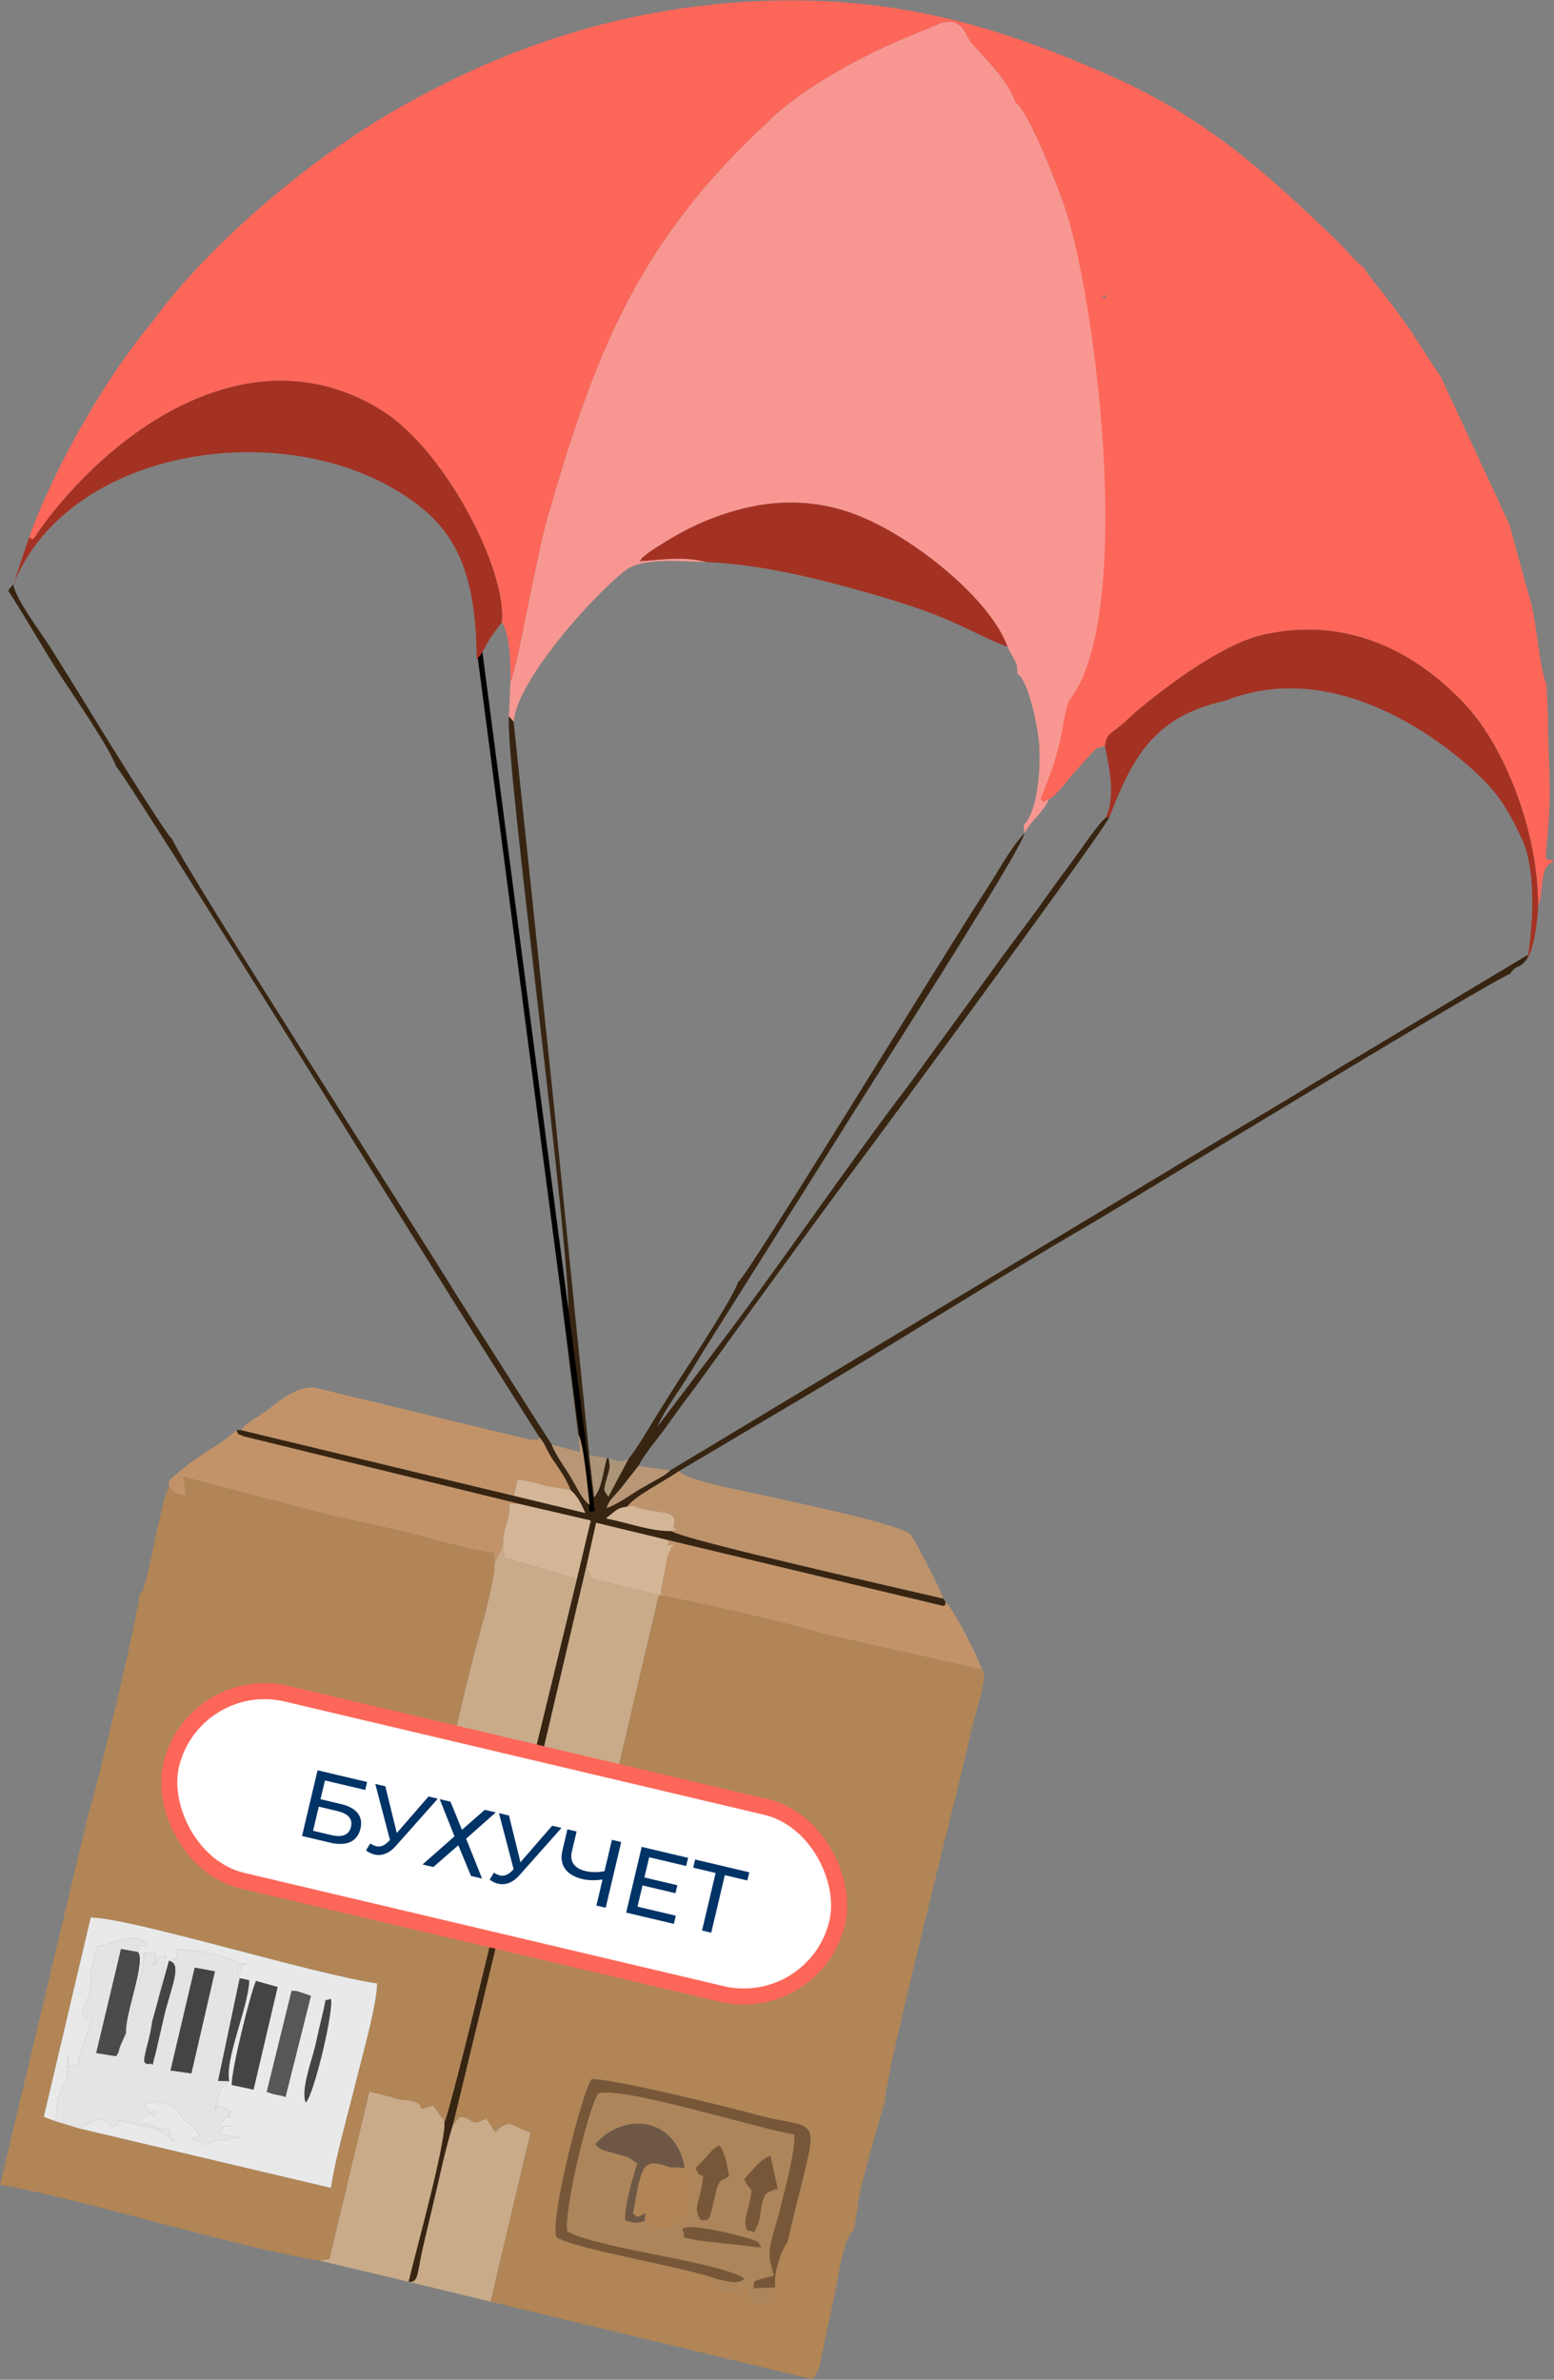 <svg width="290" height="444" viewBox="0 0 290 444" fill="none" xmlns="http://www.w3.org/2000/svg">
<rect x="0" y="0" width="290" height="444" fill="#808080" stroke="none"/>
<g clip-path="url(#clip0)">
<path fill-rule="evenodd" clip-rule="evenodd" d="M28.303 60.235C20.233 69.735 10.376 86.575 5.407 100.298C6.443 100.852 6.148 100.619 7.364 98.941C8.088 97.95 8.749 97.003 9.643 95.878C24.701 76.976 49.188 62.619 71.423 76.7C83.13 84.102 94.65 106.45 93.64 116.093C95.168 118.254 95.329 123.852 95.266 127.129C96.303 125.816 100.137 103.736 102.13 96.789C110.915 66.155 119.065 45.119 143.275 22.806C149.039 16.949 159.933 10.896 167.887 7.538C169.996 6.645 170.89 6.226 172.847 5.494C173.589 5.217 175.099 4.503 175.323 4.422C179.478 2.985 180.104 6.404 181.078 7.744C182.418 9.592 187.87 14.342 189.488 19.145C192.16 20.762 198.156 36.878 199.032 39.672C202.678 51.324 205.985 106.191 201.749 115.343C199.166 126.164 199.032 137.513 194.161 149.066C195.136 149.897 193.956 149.888 195.788 149.066C197.182 148.486 199.398 145.298 200.596 143.986C201.543 142.941 202.097 142.281 203.071 141.236C204.43 139.772 204.367 139.495 206.19 139.209C206.584 136.87 207.031 137.075 208.961 135.513C210.632 134.155 210.99 133.611 212.321 132.504C218.228 127.629 228.702 119.7 236.513 118.262C252.635 114.968 265.066 122.548 273.315 131.334C280.902 139.423 287.069 155.263 287.051 169.254C287.846 166.941 287.623 163.165 288.633 161.727C288.713 161.62 288.838 161.495 288.919 161.397C289.008 161.307 289.16 161.191 289.249 161.111L290 160.602C288.311 159.932 288.239 161.977 288.874 154.941C289.607 146.709 288.865 141.209 288.874 133.611C288.731 128.968 288.624 130.691 288.633 127.763C287.042 124.03 286.881 115.512 285.183 110.637L281.689 97.878L268.82 70.182C266.451 66.86 264.503 63.333 261.929 59.825C260.544 57.941 259.418 56.324 258.203 54.833C257.327 53.771 255.111 51.092 254.592 49.994C252.966 48.914 251.277 46.601 249.239 44.655C235.896 31.94 225.217 21.994 206.432 13.779C185.26 4.529 164.759 -1.685 136.59 0.52C111.782 2.458 90.789 10.592 72.889 21.047C56.525 30.601 38.008 46.655 28.303 60.235ZM206.262 55.066V55.691L205.627 55.333L206.262 55.066ZM205.359 54.735L206.262 55.066L205.359 54.735ZM205.207 55.092L203.098 53.905L205.234 54.691L203.098 53.905L205.207 55.092Z" fill="#FC675A"/>
<path fill-rule="evenodd" clip-rule="evenodd" d="M146.939 418.363C144.312 421.685 141.756 428.39 133.775 425.212C128.02 422.988 106.947 419.605 103.837 417.381C102.612 414.015 108.529 390.783 110.343 387.961C113.238 387.551 135.589 393.033 141.032 394.524C154.133 398.095 152.909 392.577 146.939 418.363ZM100.593 329.898L84.515 396.488L85.82 394.961C89.1 395.283 87.125 396.908 90.735 395.31L92.46 397.845C94.936 395.176 95.606 396.595 97.697 397.417L98.993 397.881L91.531 429.435L151.667 443.926L152.828 441.953L156.224 425.855C156.18 425.721 157.61 416.854 159.317 416.149L159.996 412.247C160.335 408.497 161.426 405.694 162.239 402.087L165.188 391.854C164.804 389.122 176.949 340.872 179.264 331.452C180.131 327.907 180.81 324.729 181.703 321.077C182.159 319.229 184.608 312.095 183.205 311.461L153.231 304.711C148.995 303.148 124.919 297.684 123.248 297.737L122.935 297.577L114.096 335.238L109.145 335.693L108.261 332.211C106.348 333.175 107.456 332.773 105.83 334.202C102.755 332.488 108.207 336.023 104.873 333.229C102.291 331.059 103.703 332.488 101.406 332.764L100.593 329.898Z" fill="#B18556"/>
<path fill-rule="evenodd" clip-rule="evenodd" d="M14.79 397.113L10.34 395.765L8.177 394.944L16.935 357.747C24.961 357.952 57.669 368.14 70.369 370.068C70.377 373.89 67.339 384.604 66.258 389.015C64.729 395.22 62.745 401.944 61.745 408.203L14.79 397.113ZM31.511 277.193L31.324 277.844C30.189 280.05 27.919 292.809 27.061 295.487C26.292 297.871 26.864 296.478 26.024 297.425C26.185 299.586 17.731 335.095 16.56 338.131L0 407.658C14.058 409.863 43.871 419.301 59.644 421.783L61.503 421.48L68.93 390.247L73.443 391.381C74.417 391.64 73.067 391.345 74.203 391.622C76.347 392.14 74.059 391.622 75.704 391.827C80.986 392.497 76.169 394.292 80.869 392.881C81.236 393.381 81.647 394.006 81.969 394.461C83.095 396.042 82.326 394.14 82.943 395.944C83.926 394.765 98.135 335.586 99.199 329.443L95.383 332.095L94.221 329.961C92.577 330.988 93.613 331.398 89.341 330.291L86.276 329.264C86.097 329.184 85.374 328.872 84.945 328.693L83.953 328.282C85.132 322.032 86.777 315.505 88.287 309.434C89.279 305.434 92.371 295.425 92.308 291.612L92.112 289.702C87.286 289.086 81.495 287.282 77.026 286.157C72.183 284.934 67.321 283.934 62.281 282.862L34.174 275.496L34.728 278.978C32.78 278.809 32.414 278.594 31.511 277.193Z" fill="#B18556"/>
<path fill-rule="evenodd" clip-rule="evenodd" d="M180.202 27.789L180.175 28.378L180.202 27.789V27.815V27.789ZM180.372 24.565L180.381 24.539L180.372 24.565ZM189.487 19.146C187.87 14.342 182.418 9.592 181.078 7.744C180.104 6.404 179.478 2.985 175.323 4.422C175.099 4.503 173.589 5.217 172.847 5.494C170.89 6.226 169.996 6.646 167.887 7.538C159.933 10.896 149.039 16.949 143.275 22.806C119.065 45.119 110.915 66.155 102.13 96.789C100.137 103.736 96.303 125.816 95.266 127.129L94.963 133.638L95.847 134.656C96.401 127.325 109.78 111.941 116.608 106.495C119.861 103.896 127.359 104.789 131.791 104.861C127.877 103.771 123.703 104.37 119.414 104.709C120.486 103.254 119.235 104.673 120.495 103.539C120.504 103.53 121.576 102.736 121.594 102.718C122.122 102.361 123.105 101.762 123.686 101.396C127.966 98.7 132.131 96.709 137.305 95.245C145.232 92.995 152.802 93.325 159.924 96.102C170.515 100.236 184.867 111.807 188.022 120.7C188.96 122.772 189.988 123.37 189.827 125.682C190.792 126.486 190.015 125.575 190.774 126.754C192.365 129.245 193.822 136.441 193.956 139.245C194.135 143.049 193.875 150.959 191.033 154.004L191.185 155.441C192.714 152.691 194.367 152.004 195.788 149.066C193.956 149.888 195.135 149.897 194.161 149.066C198.773 138.12 197.781 136.102 199.425 130.807C211.74 115.629 204.814 58.164 199.032 39.673C198.156 36.878 192.16 20.762 189.487 19.146Z" fill="#F89792"/>
<path fill-rule="evenodd" clip-rule="evenodd" d="M21.69 143.04C23.182 144.049 85.231 243.916 90.664 252.389L100.673 268.175C101.746 269.532 101.478 269.389 102.318 270.925C102.917 272.014 102.917 271.987 103.649 273.05C104.91 274.898 105.633 275.969 106.491 278.032C107.778 279.148 108.288 280.255 109.226 282.282L95.901 279.077L44.988 266.818L44.094 266.8C44.747 268.148 43.916 267.201 45.39 267.978L97.126 280.648L110.236 283.693L107.644 294.612L99.199 329.443C98.135 335.586 83.926 394.765 82.943 395.944C83.068 400.399 77.572 420.051 76.24 425.721C78.224 426.015 77.84 423.89 78.984 419.122C79.591 416.587 80.119 414.203 80.744 411.658C81.969 406.631 83.014 401.283 84.516 396.488L100.593 329.898L109.61 291.47L111.246 284.121L124.41 287.291L176.029 299.639C176.967 299.086 176.234 300.023 176.467 298.907L176.047 298.264C169.773 296.755 127.01 287.166 125.312 285.648C121.514 285.746 116.769 283.987 113.158 283.309C113.283 283.184 113.462 282.818 113.534 282.934L115.017 281.746C115.973 281.219 116.027 281.3 117.09 281.103C118.279 279.184 124.347 276.193 126.697 274.478L145.742 263.192C165.439 251.666 184.277 239.532 204.037 228.058C208.514 225.46 279.41 182.201 281.725 181.763C283.351 179.576 283.19 181.076 284.853 179.094L285.21 178.094L244.959 202.219C238.238 206.433 231.821 210.04 225.047 214.183L125.071 274.335C124.964 274.443 124.803 274.577 124.731 274.639C124.66 274.693 124.49 274.853 124.392 274.925C124.276 275.014 123.829 275.309 123.686 275.398L119.307 277.88C117.189 279.219 115.276 280.603 113.194 281.371C113.918 279.353 114.74 279.246 116.259 277.193L119.128 273.523C120.522 270.889 122.801 268.389 124.606 265.826C126.59 263.014 127.967 261.192 130.004 258.46L140.961 243.335C148.45 233.076 155.483 223.362 163.079 213.21C168.683 205.719 206.065 154.825 207.04 152.442L206.334 152.558C204.68 154.084 202.232 157.745 200.748 159.799C199.113 162.058 197.352 164.343 195.6 166.834C192.213 171.674 188.621 176.201 185.278 180.915L169.63 202.379C157.932 217.701 145.089 236.746 133.15 252.353L122.658 266.219C123.784 263.675 125.366 261.389 127.001 258.934C128.512 256.657 129.673 254.666 131.228 252.139L157.235 210.844C159.835 206.504 190.775 158.593 191.186 155.442C188.415 158.424 186.378 162.451 184.143 165.843C176.422 177.602 139.584 238.005 137.752 239.192C136.823 242.041 129.539 253.13 127.609 256.076C125.705 258.987 124.249 261.353 122.435 264.255C120.924 266.675 119.083 269.978 117.287 272.193L113.525 279.246C112.676 277.943 112.515 278.469 113.328 275.541C113.837 273.702 113.909 274.023 113.605 272.085L113.248 272.041C112.354 275.371 112.39 277.335 110.879 279.362L109.968 271.451L103.524 207.647L95.848 134.656L94.963 133.638C94.293 142.888 106.429 231.532 106.125 246.264C106.259 242.255 105.616 243.942 104.874 243.183L105.222 245.924L107.921 267.71C108.958 269.103 109.691 278.166 110.048 280.791C108.431 279.505 107.939 277.916 106.232 275.121C104.999 273.121 103.846 271.693 102.961 269.532L85.195 241.621C79.761 232.567 33.96 161.352 32.182 156.611C31.19 156.058 19.027 136.379 17.15 133.29C14.603 129.102 12.056 125.084 9.607 121.12C7.972 118.459 2.824 111.727 2.494 109.021C1.841 109.691 1.85 109.763 1.528 110.209C4.889 115.37 8.24 121.388 11.636 126.584C14.022 130.227 20.483 139.602 21.69 143.04Z" fill="#372512"/>
<path d="M89.5 121.5L110.5 282" stroke="black"/>
<path fill-rule="evenodd" clip-rule="evenodd" d="M54.416 371.443C56.07 371.533 54.577 371.318 56.132 371.72L58.018 372.381L53.281 391.238C51.932 390.765 51.566 390.979 49.778 390.292L54.416 371.443ZM57.071 392.274C56.07 390.122 58.188 384.381 58.742 382.077C59.18 380.292 59.466 378.783 59.922 376.979C61.271 371.622 60.172 373.756 61.709 372.917C62.442 374.515 58.626 390.765 57.071 392.274ZM43.245 388.997C43.174 386.265 46.704 371.988 47.776 369.604L51.807 370.72L47.312 389.872L43.245 388.997ZM10.34 395.765C11.117 391.176 9.929 392.926 11.895 389.113C13.539 385.917 11.743 384.783 12.95 383.952C12.279 383.435 12.628 382.756 12.664 384.265C12.672 384.354 12.914 385.506 12.95 385.694C15.014 384.211 14.692 387.524 14.692 383.961L17.016 377.006C14.085 376.113 15.791 375.515 16.703 371.711C17.623 367.917 16.015 370.426 17.355 366.095L18.169 363.077C20.662 363.059 26.221 359.765 27.463 363.077C24.567 363.095 26.292 362.729 25.72 364.193C27.329 365.747 23.209 376.167 23.531 379.211C23.379 380.997 24.04 381.042 23.406 378.738C24.317 378.06 23.522 378.943 24.022 377.417L25.39 371.827C26.033 368.872 26.837 367.283 26.882 364.247C30.215 365.354 28.625 362.488 29.206 366.559C29.125 366.533 29.009 366.434 29.009 366.408C29.009 366.39 28.893 366.265 28.902 366.238C28.92 366.158 27.713 367.193 29.188 365.765C29.938 365.042 28.607 365.568 30.939 364.818C30.805 367.417 29.259 375.042 28.437 377.006L31.529 365.827C34.577 365.086 32.217 365.595 33.263 363.667H31.52C31.699 363.577 31.753 363.488 31.762 363.479L31.529 363.658C40.412 363.658 42.647 365.952 46.043 366.559L45.703 366.3C45.515 366.345 44.97 366.39 44.881 367.72C43.808 367.693 44.693 368.524 44.738 369.086L46.507 369.461C46.382 374.434 41.896 384.167 42.772 388.283C40.734 390.39 41.109 389.14 40.475 392.774C40.448 392.908 40.377 393.372 40.359 393.292C40.341 393.211 40.305 393.649 40.234 393.819C40.243 392.56 39.876 392.711 41.118 393.042C44.693 394.015 42.128 396.211 42.459 394.301L43.138 393.819C42.62 394.676 42.718 394.345 42.093 395.113C41.967 395.265 41.816 395.461 41.708 395.595C41.583 395.747 41.369 396.256 41.279 396.14C41.181 396.015 40.958 396.515 40.815 396.72H43.719C43.531 396.685 42.593 396.631 42.441 396.685C40.359 397.533 43.031 395.542 40.815 397.872C41.941 398.301 43.692 398.703 44.881 399.033C44.273 398.292 45.22 398.497 43.308 398.944C43.227 398.961 43.058 399.051 42.977 399.078C42.897 399.095 42.745 399.176 42.664 399.194C40.922 399.613 42.119 398.819 39.84 399.56C36.266 400.711 40.43 400.363 35.587 399.042C37.41 398.738 36.158 398.953 37.329 398.453C35.962 396.524 35.05 396.202 34.407 395.551L32.575 393.256C31.181 392.176 28.437 391.827 26.882 392.658L28.625 394.979C30.662 392.711 27.383 394.077 25.72 396.14C29.492 396.202 28.151 397.185 31.529 397.292C32.137 399.444 31.896 397.515 32.11 399.622C32.905 398.729 32.843 399.872 31.788 399.042C29.429 397.167 28.866 396.997 26.882 396.72L22.235 395.56C22.154 395.756 22.029 396.033 22.003 396.131C21.976 396.211 21.869 396.497 21.851 396.569L20.501 396.72C18.919 394.024 17.239 395.908 14.79 397.113L61.745 408.203C62.745 401.944 64.73 395.22 66.258 389.015C67.339 384.604 70.378 373.89 70.369 370.068C57.669 368.14 24.961 357.952 16.935 357.747L8.177 394.944L10.34 395.765Z" fill="#E9E9E9"/>
<path fill-rule="evenodd" clip-rule="evenodd" d="M5.407 100.298L2.493 109.021C13.334 82.2 57.124 76.771 79.136 95.129C86.625 101.379 88.877 110.441 88.948 123.004C90.244 121.682 90.199 121.155 91.272 119.423C92.103 118.075 92.943 117.111 93.64 116.093C94.65 106.45 83.13 84.102 71.423 76.7C49.188 62.619 24.701 76.977 9.643 95.879C8.749 97.004 8.088 97.95 7.364 98.941C6.149 100.62 6.443 100.852 5.407 100.298Z" fill="#A43223"/>
<path fill-rule="evenodd" clip-rule="evenodd" d="M236.513 118.262C228.702 119.7 218.228 127.628 212.321 132.503C210.99 133.611 210.632 134.155 208.961 135.512C207.03 137.075 206.584 136.87 206.19 139.209C207.156 143.709 208.157 148.879 206.333 152.557L207.039 152.441C211.427 140.923 215.672 133.611 228.577 130.762C249.677 122.369 270.196 138.896 276.702 145.387C280.312 148.995 281.885 151.995 284.325 157.182C286.729 163.566 285.952 172.584 285.21 178.093L284.852 179.093C286.238 177.388 286.881 172.066 287.051 169.254C287.069 155.263 280.902 139.423 273.315 131.334C265.066 122.548 252.635 114.968 236.513 118.262Z" fill="#A43223"/>
<path fill-rule="evenodd" clip-rule="evenodd" d="M127.332 415.855C129.119 414.533 140.237 417.756 140.388 417.828C141.899 418.506 141.372 417.971 142.015 419.337L130.361 418.024C126.25 417.06 128.243 418.006 127.332 415.855ZM144.008 408.756C143.114 409.203 143.776 408.533 142.971 409.372C141.943 410.444 141.997 413.729 141.497 414.837C140.245 417.596 141.166 415.988 139.504 416.23C138.699 414.596 139.325 413.238 139.745 411.471C140.737 407.283 140.094 409.31 138.887 406.578C140.871 404.453 141.631 403.122 143.776 402.176L145.116 408.319C143.034 409.81 147.35 407.078 144.008 408.756ZM134.276 400.301C135.42 401.944 135.652 403.881 136.054 405.997C134.499 407.203 134.231 405.979 133.319 410.158C132.193 415.355 132.202 413.944 130.79 414.265C129.378 412.14 130.433 410.783 130.871 408.444C131.729 403.863 130.755 407.488 129.852 404.506C129.959 404.399 130.084 404.247 130.147 404.185C130.209 404.113 130.37 403.944 130.442 403.863C130.522 403.783 130.656 403.64 130.737 403.551L132.113 402.069C132.908 401.229 133.123 400.819 134.276 400.301ZM127.779 404.524C129.45 404.399 128.145 404.256 129.146 404.845L128.69 413.533C126.644 414.479 125.053 416.578 122.157 415.667C119.709 414.89 121.273 415.64 120.299 414.372C118.672 414.846 118.252 414.738 116.679 414.274C116.527 411.587 118.082 406.301 118.922 403.676C118.788 403.586 118.618 403.453 118.52 403.381L117.743 402.828C117.582 402.729 117.099 402.453 116.929 402.381L112.506 401.158C111.299 400.435 111.969 400.926 111.094 400.042C116.572 393.819 126.206 395.095 127.779 404.524ZM133.775 425.212L134.276 427.462C136.358 427.899 138.556 427.274 138.217 428.623C137.171 425.524 138.404 426.694 138.923 426.176C140.567 428.015 139.155 427.497 140.424 429.81C143.436 430.381 144.499 429.694 144.66 426.783L140.621 426.917C140.826 425.39 140.174 425.765 142.855 424.962C143.034 424.908 143.213 424.872 143.382 424.837L144.437 424.56C142.73 419.238 143.936 418.917 145.742 411.497C146.457 408.578 148.432 401.435 148.235 398.247C141.47 397.167 116.393 389.229 111.639 390.568C109.646 393.551 105.115 413.113 105.866 416.363C112.515 419.765 133.766 421.837 138.968 425.14C137.493 426.372 135.67 425.524 133.775 425.212Z" fill="#AD855A"/>
<path fill-rule="evenodd" clip-rule="evenodd" d="M35.712 386.845L31.824 386.301L36.337 367.113L40.108 367.801L35.712 386.845ZM10.34 395.765L14.79 397.113C17.239 395.908 18.919 394.024 20.501 396.72L21.851 396.569C21.868 396.497 21.976 396.211 22.002 396.131C22.029 396.033 22.154 395.756 22.235 395.56L26.882 396.72C28.866 396.997 29.429 397.167 31.788 399.042C32.843 399.872 32.905 398.729 32.11 399.622C31.895 397.515 32.137 399.444 31.529 397.292C28.151 397.185 29.491 396.203 25.72 396.14C27.382 394.078 30.662 392.711 28.625 394.979L26.882 392.658C28.437 391.828 31.18 392.176 32.575 393.256L34.407 395.551C35.05 396.203 35.962 396.524 37.329 398.453C36.158 398.953 37.41 398.738 35.586 399.042C40.43 400.363 36.266 400.712 39.84 399.56C42.119 398.819 40.922 399.613 42.664 399.194C42.745 399.176 42.897 399.095 42.977 399.078C43.058 399.051 43.227 398.962 43.308 398.944C45.22 398.497 44.273 398.292 44.881 399.033C43.692 398.703 41.941 398.301 40.814 397.872C43.031 395.542 40.359 397.533 42.441 396.685C42.593 396.631 43.531 396.685 43.719 396.72H40.814C40.957 396.515 41.181 396.015 41.279 396.14C41.368 396.256 41.583 395.747 41.708 395.595C41.815 395.462 41.967 395.265 42.092 395.113C42.718 394.345 42.62 394.676 43.138 393.819L42.459 394.301C42.128 396.212 44.693 394.015 41.118 393.042C39.876 392.711 40.242 392.56 40.233 393.819C40.305 393.649 40.341 393.211 40.359 393.292C40.377 393.372 40.448 392.908 40.475 392.774C41.109 389.14 40.734 390.39 42.772 388.283L40.698 388.247L44.738 369.086C44.693 368.524 43.808 367.693 44.881 367.72C44.97 366.39 45.515 366.345 45.703 366.301L46.042 366.559C42.647 365.952 40.412 363.658 31.529 363.658L31.761 363.479C31.753 363.488 31.699 363.577 31.52 363.667H33.263C32.217 365.595 34.577 365.086 31.529 365.827C33.817 366.452 32.414 369.506 30.85 375.22L29 383.202C27.99 386.667 29.17 384.533 27.463 385.149C27.159 384.604 26.399 385.685 27.463 381.667C27.91 380.006 28.178 378.738 28.437 377.006C29.259 375.042 30.805 367.417 30.939 364.818C28.607 365.568 29.938 365.042 29.188 365.765C27.713 367.193 28.919 366.158 28.902 366.238C28.893 366.265 29.009 366.39 29.009 366.408C29.009 366.434 29.125 366.533 29.206 366.559C28.625 362.488 30.215 365.354 26.882 364.247C26.837 367.283 26.033 368.872 25.39 371.827L24.022 377.417C23.522 378.943 24.317 378.06 23.405 378.738C24.04 381.042 23.379 380.997 23.531 379.211L22.396 381.854C21.985 382.997 22.324 382.64 21.654 383.631L17.954 383.042L22.583 363.631L25.72 364.193C26.292 362.729 24.567 363.095 27.463 363.077C26.221 359.765 20.662 363.059 18.169 363.077L17.355 366.095C16.015 370.426 17.623 367.917 16.703 371.711C15.791 375.515 14.084 376.113 17.016 377.006L14.692 383.961C14.692 387.524 15.014 384.211 12.949 385.694C12.914 385.506 12.672 384.354 12.663 384.265C12.628 382.756 12.279 383.435 12.949 383.952C11.743 384.783 13.539 385.917 11.895 389.113C9.929 392.926 11.117 391.176 10.34 395.765Z" fill="#E4E4E4"/>
<path fill-rule="evenodd" clip-rule="evenodd" d="M131.791 104.861C142.256 105.334 152.337 107.896 161.81 110.566C166.305 111.843 171.078 113.316 175.332 115.021C179.693 116.754 184.099 119.218 188.022 120.7C184.867 111.807 170.515 100.236 159.924 96.102C152.802 93.325 145.232 92.995 137.305 95.245C132.131 96.709 127.966 98.7 123.686 101.396C123.105 101.762 122.122 102.361 121.594 102.718C121.577 102.736 120.504 103.53 120.495 103.539C119.235 104.673 120.486 103.253 119.414 104.709C123.703 104.37 127.877 103.771 131.791 104.861Z" fill="#A43223"/>
<path fill-rule="evenodd" clip-rule="evenodd" d="M31.547 276.353L31.511 277.193C32.414 278.594 32.78 278.809 34.728 278.978L34.174 275.496L62.281 282.862C67.321 283.934 72.183 284.934 77.026 286.157C81.495 287.282 87.286 289.086 92.112 289.702L92.308 291.612C92.407 291.505 92.496 291.139 92.523 291.228L93.881 288.246C93.819 285.139 95.311 283.532 95.061 280.559L97.125 280.648L45.39 267.978C43.916 267.201 44.747 268.148 44.094 266.8C42.262 268.666 40.099 269.826 37.839 271.317C36.516 272.201 32.476 275.076 31.547 276.353Z" fill="#C29369"/>
<path fill-rule="evenodd" clip-rule="evenodd" d="M92.309 291.612C92.371 295.425 89.279 305.434 88.287 309.434C86.777 315.505 85.132 322.032 83.953 328.282L84.945 328.693C85.374 328.872 86.097 329.184 86.276 329.264L89.341 330.291C93.613 331.398 92.577 330.988 94.221 329.961L95.383 332.095L99.199 329.443L107.644 294.612L94.176 290.594L93.882 288.246L92.523 291.228C92.496 291.139 92.407 291.505 92.309 291.612Z" fill="#C9AB89"/>
<path fill-rule="evenodd" clip-rule="evenodd" d="M123.248 297.737C124.919 297.684 148.995 303.148 153.231 304.711L183.205 311.461C182.561 309.211 177.968 300.228 176.466 298.907C176.234 300.023 176.967 299.086 176.029 299.639L124.409 287.291C126.045 288.693 121.818 288.282 125.759 288.246C124.91 289.13 125.562 288.201 124.954 289.469C124.66 290.068 124.776 289.835 124.606 290.335C124.427 290.907 124.284 291.88 124.132 292.666C123.766 294.505 123.471 295.916 123.248 297.737Z" fill="#C29369"/>
<path fill-rule="evenodd" clip-rule="evenodd" d="M47.705 264.549C46.212 265.603 46.034 265.433 44.988 266.817L95.901 279.076L96.607 276.05C98.162 276.219 99.646 276.621 101.299 277.067C103.024 277.532 104.454 277.55 106.491 278.032C105.633 275.969 104.909 274.898 103.649 273.05C102.917 271.987 102.917 272.014 102.318 270.924C101.478 269.389 101.746 269.532 100.673 268.174C99.663 269.478 100.843 268.514 99.655 268.612C99.127 268.657 98.484 268.514 97.93 268.38L59.055 258.969C54.828 258.165 50.815 262.826 47.705 264.549Z" fill="#C29369"/>
<path fill-rule="evenodd" clip-rule="evenodd" d="M117.09 281.103C119.584 280.675 117.037 281.353 123.167 282.094C128.235 282.701 124.15 285.228 126.51 285.317L125.312 285.648C127.01 287.166 169.773 296.755 176.047 298.264C175.618 296.737 170.801 287.317 169.889 286.291C168.111 284.309 145.688 279.737 141.425 278.755C139.03 278.201 128.378 276.308 126.697 274.478C124.347 276.192 118.279 279.183 117.09 281.103Z" fill="#BD936C"/>
<path fill-rule="evenodd" clip-rule="evenodd" d="M100.593 329.899L101.406 332.765C103.703 332.488 102.291 331.059 104.874 333.229C108.207 336.024 102.756 332.488 105.83 334.202C107.457 332.774 106.348 333.175 108.261 332.211L109.146 335.693L114.097 335.238L122.935 297.577L111.559 294.809C110.361 294.309 110.772 294.853 110.093 293.746C109.306 292.478 109.789 294.291 109.61 291.469L100.593 329.899Z" fill="#C9AB89"/>
<path fill-rule="evenodd" clip-rule="evenodd" d="M59.644 421.783L76.24 425.721C77.572 420.051 83.068 400.399 82.943 395.944C82.326 394.14 83.094 396.042 81.969 394.461C81.647 394.006 81.236 393.381 80.869 392.881C76.168 394.292 80.985 392.497 75.704 391.827C74.059 391.622 76.347 392.14 74.202 391.622C73.067 391.345 74.417 391.64 73.443 391.381L68.93 390.247L61.503 421.479L59.644 421.783Z" fill="#C9AB89"/>
<path fill-rule="evenodd" clip-rule="evenodd" d="M84.516 396.488C83.014 401.283 81.969 406.631 80.744 411.658C80.119 414.203 79.591 416.587 78.984 419.122C77.84 423.89 78.224 426.015 76.24 425.721L91.531 429.435L98.993 397.881L97.697 397.417C95.606 396.595 94.936 395.176 92.46 397.845L90.736 395.31C87.125 396.908 89.1 395.283 85.82 394.961L84.516 396.488Z" fill="#C9AB89"/>
<path fill-rule="evenodd" clip-rule="evenodd" d="M133.775 425.212C135.67 425.524 137.493 426.372 138.968 425.14C133.766 421.837 112.515 419.765 105.866 416.363C105.115 413.113 109.646 393.551 111.639 390.569C116.393 389.229 141.47 397.167 148.235 398.247C148.432 401.435 146.457 408.578 145.742 411.497C143.936 418.917 142.73 419.238 144.437 424.56L143.382 424.837C143.213 424.872 143.034 424.908 142.855 424.962C140.174 425.765 140.826 425.39 140.621 426.917L144.66 426.783C144.312 424.39 145.661 420.015 146.939 418.363C152.909 392.577 154.133 398.095 141.032 394.524C135.59 393.033 113.239 387.551 110.343 387.961C108.529 390.783 102.613 414.015 103.837 417.381C106.947 419.605 128.02 422.988 133.775 425.212Z" fill="#775737"/>
<path fill-rule="evenodd" clip-rule="evenodd" d="M93.881 288.246L94.176 290.594L107.644 294.612L110.236 283.693L97.125 280.648L95.061 280.559C95.311 283.532 93.819 285.139 93.881 288.246Z" fill="#D4B697"/>
<path fill-rule="evenodd" clip-rule="evenodd" d="M109.61 291.469C109.789 294.291 109.306 292.478 110.093 293.746C110.772 294.853 110.361 294.309 111.558 294.809L122.935 297.577L123.248 297.737C123.471 295.916 123.766 294.505 124.132 292.666C124.284 291.88 124.427 290.907 124.606 290.335C124.776 289.835 124.66 290.068 124.955 289.469C125.562 288.201 124.91 289.13 125.759 288.246C121.818 288.282 126.045 288.693 124.41 287.291L111.246 284.121L109.61 291.469Z" fill="#D4B697"/>
<path fill-rule="evenodd" clip-rule="evenodd" d="M120.299 414.372C121.273 415.64 119.709 414.89 122.157 415.667C125.053 416.578 126.644 414.48 128.69 413.533L129.146 404.845C128.145 404.256 129.45 404.399 127.779 404.524C123.909 403.988 127.385 405.024 123.444 403.872C119.584 402.747 119.512 405.56 118.118 412.962C118.931 413.631 118.663 413.953 120.406 412.908L120.299 414.372Z" fill="#B18556"/>
<path fill-rule="evenodd" clip-rule="evenodd" d="M120.299 414.373L120.406 412.908C118.663 413.953 118.931 413.631 118.118 412.962C119.512 405.56 119.584 402.747 123.444 403.872C127.386 405.024 123.909 403.988 127.779 404.524C126.206 395.095 116.572 393.819 111.094 400.042C111.97 400.926 111.299 400.435 112.506 401.158L116.929 402.381C117.099 402.453 117.582 402.729 117.743 402.828L118.52 403.381C118.619 403.453 118.788 403.587 118.922 403.676C118.082 406.301 116.527 411.587 116.679 414.274C118.252 414.739 118.672 414.846 120.299 414.373Z" fill="#6E5845"/>
<path fill-rule="evenodd" clip-rule="evenodd" d="M43.245 388.997L47.312 389.872L51.807 370.72L47.776 369.604C46.704 371.988 43.174 386.265 43.245 388.997Z" fill="#444444"/>
<path fill-rule="evenodd" clip-rule="evenodd" d="M23.531 379.211C23.209 376.166 27.329 365.747 25.72 364.193L22.583 363.631L17.954 383.042L21.654 383.631C22.324 382.64 21.985 382.997 22.396 381.854L23.531 379.211Z" fill="#4B4B4B"/>
<path fill-rule="evenodd" clip-rule="evenodd" d="M40.108 367.8L36.337 367.113L31.824 386.3L35.712 386.845L40.108 367.8Z" fill="#444444"/>
<path fill-rule="evenodd" clip-rule="evenodd" d="M49.778 390.292C51.565 390.979 51.932 390.765 53.281 391.238L58.018 372.381L56.132 371.72C54.577 371.318 56.07 371.533 54.416 371.443L49.778 390.292Z" fill="#575757"/>
<path fill-rule="evenodd" clip-rule="evenodd" d="M129.852 404.506C130.755 407.488 131.729 403.863 130.871 408.444C130.433 410.783 129.378 412.14 130.79 414.265C132.202 413.944 132.193 415.354 133.32 410.158C134.231 405.979 134.499 407.203 136.054 405.997C135.652 403.881 135.42 401.944 134.276 400.301C133.123 400.819 132.908 401.229 132.113 402.069L130.737 403.551C130.656 403.64 130.522 403.783 130.442 403.863C130.37 403.944 130.21 404.113 130.147 404.185C130.084 404.247 129.959 404.399 129.852 404.506Z" fill="#775737"/>
<path fill-rule="evenodd" clip-rule="evenodd" d="M138.887 406.578C140.094 409.31 140.737 407.283 139.745 411.47C139.325 413.238 138.7 414.595 139.504 416.229C141.166 415.988 140.246 417.595 141.497 414.837C141.997 413.729 141.944 410.444 142.971 409.372C143.776 408.533 143.114 409.203 144.008 408.756C147.35 407.078 143.034 409.81 145.116 408.319L143.776 402.176C141.631 403.122 140.871 404.453 138.887 406.578Z" fill="#775737"/>
<path fill-rule="evenodd" clip-rule="evenodd" d="M95.901 279.076L109.226 282.282C108.288 280.255 107.778 279.148 106.491 278.032C104.454 277.55 103.024 277.532 101.299 277.067C99.646 276.621 98.162 276.219 96.607 276.05L95.901 279.076Z" fill="#D4B697"/>
<path fill-rule="evenodd" clip-rule="evenodd" d="M125.312 285.648L126.51 285.318C124.15 285.228 128.235 282.702 123.167 282.094C117.037 281.353 119.584 280.675 117.09 281.103C116.027 281.3 115.973 281.219 115.017 281.746L113.534 282.934C113.462 282.818 113.283 283.184 113.158 283.309C116.769 283.987 121.514 285.746 125.312 285.648Z" fill="#D4B697"/>
<path fill-rule="evenodd" clip-rule="evenodd" d="M28.437 377.006C28.178 378.738 27.91 380.006 27.463 381.666C26.399 385.684 27.159 384.604 27.463 385.149C29.17 384.533 27.99 386.667 29 383.202L30.85 375.22C32.414 369.506 33.817 366.452 31.529 365.827L28.437 377.006Z" fill="#444444"/>
<path fill-rule="evenodd" clip-rule="evenodd" d="M42.772 388.283C41.896 384.167 46.382 374.434 46.507 369.461L44.738 369.086L40.698 388.247L42.772 388.283Z" fill="#444444"/>
<path fill-rule="evenodd" clip-rule="evenodd" d="M102.961 269.532C103.846 271.692 104.999 273.121 106.232 275.121C107.939 277.916 108.431 279.505 110.048 280.791C109.691 278.166 108.958 269.103 107.921 267.71L108.234 270.907L102.961 269.532Z" fill="#B99675"/>
<path fill-rule="evenodd" clip-rule="evenodd" d="M125.071 274.335L119.128 273.523L116.259 277.193C114.74 279.246 113.918 279.353 113.194 281.371C115.276 280.603 117.189 279.219 119.307 277.88L123.686 275.398C123.829 275.309 124.276 275.014 124.392 274.925C124.49 274.853 124.66 274.693 124.731 274.639C124.803 274.577 124.964 274.443 125.071 274.335Z" fill="#B99675"/>
<path fill-rule="evenodd" clip-rule="evenodd" d="M57.071 392.274C58.626 390.765 62.442 374.515 61.709 372.917C60.172 373.756 61.271 371.622 59.922 376.979C59.466 378.783 59.18 380.292 58.742 382.077C58.188 384.381 56.07 390.122 57.071 392.274Z" fill="#444444"/>
<path fill-rule="evenodd" clip-rule="evenodd" d="M140.389 417.828C140.237 417.756 129.119 414.533 127.332 415.854C128.244 418.006 126.251 417.06 130.362 418.024L142.015 419.337C141.372 417.97 141.899 418.506 140.389 417.828Z" fill="#775737"/>
<path fill-rule="evenodd" clip-rule="evenodd" d="M113.247 272.041L109.968 271.451L110.879 279.362C112.389 277.335 112.354 275.371 113.247 272.041Z" fill="#AB9478"/>
<path fill-rule="evenodd" clip-rule="evenodd" d="M117.287 272.192C115.16 272.889 115.589 272.621 113.605 272.085C113.909 274.023 113.837 273.701 113.328 275.541C112.515 278.469 112.675 277.942 113.524 279.246L117.287 272.192Z" fill="#AB9478"/>
<rect x="36.057" y="311.885" width="127.725" height="35.85" rx="17.925" transform="rotate(13.292 36.057 311.885)" fill="white" stroke="#FC675A" stroke-width="3"/>
<path d="M56.364 342.552L61.619 343.793C64.685 344.517 66.698 343.587 67.266 341.187C67.808 338.893 66.56 337.285 63.634 336.594L59.816 335.691L60.643 332.188L68.158 333.963L68.51 332.474L59.261 330.289L56.364 342.552ZM58.425 341.577L59.489 337.075L62.94 337.891C64.989 338.375 65.853 339.337 65.497 340.844C65.145 342.333 63.891 342.869 61.876 342.393L58.425 341.577ZM79.967 335.181L74.048 341.994L71.909 333.277L70.034 332.834L72.777 343.303L72.393 343.675C71.643 344.423 70.912 344.62 70.194 344.45C69.826 344.363 69.461 344.185 69.091 343.949L68.305 345.243C68.808 345.621 69.339 345.876 69.865 346C71.196 346.314 72.6 345.851 73.865 344.411L81.701 335.59L79.967 335.181ZM82.051 335.673L84.813 342.614L78.856 347.865L80.871 348.341L85.529 344.281L87.895 350.001L89.963 350.489L86.984 343.053L92.527 338.148L90.477 337.664L86.212 341.391L84.066 336.149L82.051 335.673ZM103.045 340.632L97.125 347.446L94.986 338.729L93.112 338.286L95.855 348.755L95.471 349.127C94.721 349.874 93.99 350.072 93.272 349.902C92.904 349.815 92.539 349.636 92.169 349.401L91.383 350.695C91.885 351.073 92.417 351.328 92.942 351.452C94.274 351.766 95.678 351.303 96.943 349.863L104.779 341.042L103.045 340.632ZM114.193 343.266L112.811 349.117C111.57 349.36 110.334 349.346 109.23 349.085C107.216 348.609 106.282 347.316 106.712 345.494L107.606 341.71L105.89 341.305L104.95 345.281C104.317 347.961 105.678 349.873 108.673 350.581C109.777 350.842 111.065 350.869 112.442 350.676L111.296 355.529L113.03 355.938L115.927 343.676L114.193 343.266ZM118.967 355.732L119.902 351.773L126.051 353.225L126.403 351.736L120.254 350.284L121.144 346.517L128.046 348.148L128.406 346.624L119.752 344.579L116.855 356.842L125.754 358.944L126.114 357.42L118.967 355.732ZM139.828 349.322L129.72 346.934L129.36 348.458L133.547 349.447L131.01 360.186L132.727 360.591L135.264 349.853L139.468 350.846L139.828 349.322Z" fill="#003366"/>
</g>
<defs>
<clipPath id="clip0">
<rect width="290" height="444" fill="white"/>
</clipPath>
</defs>
</svg>